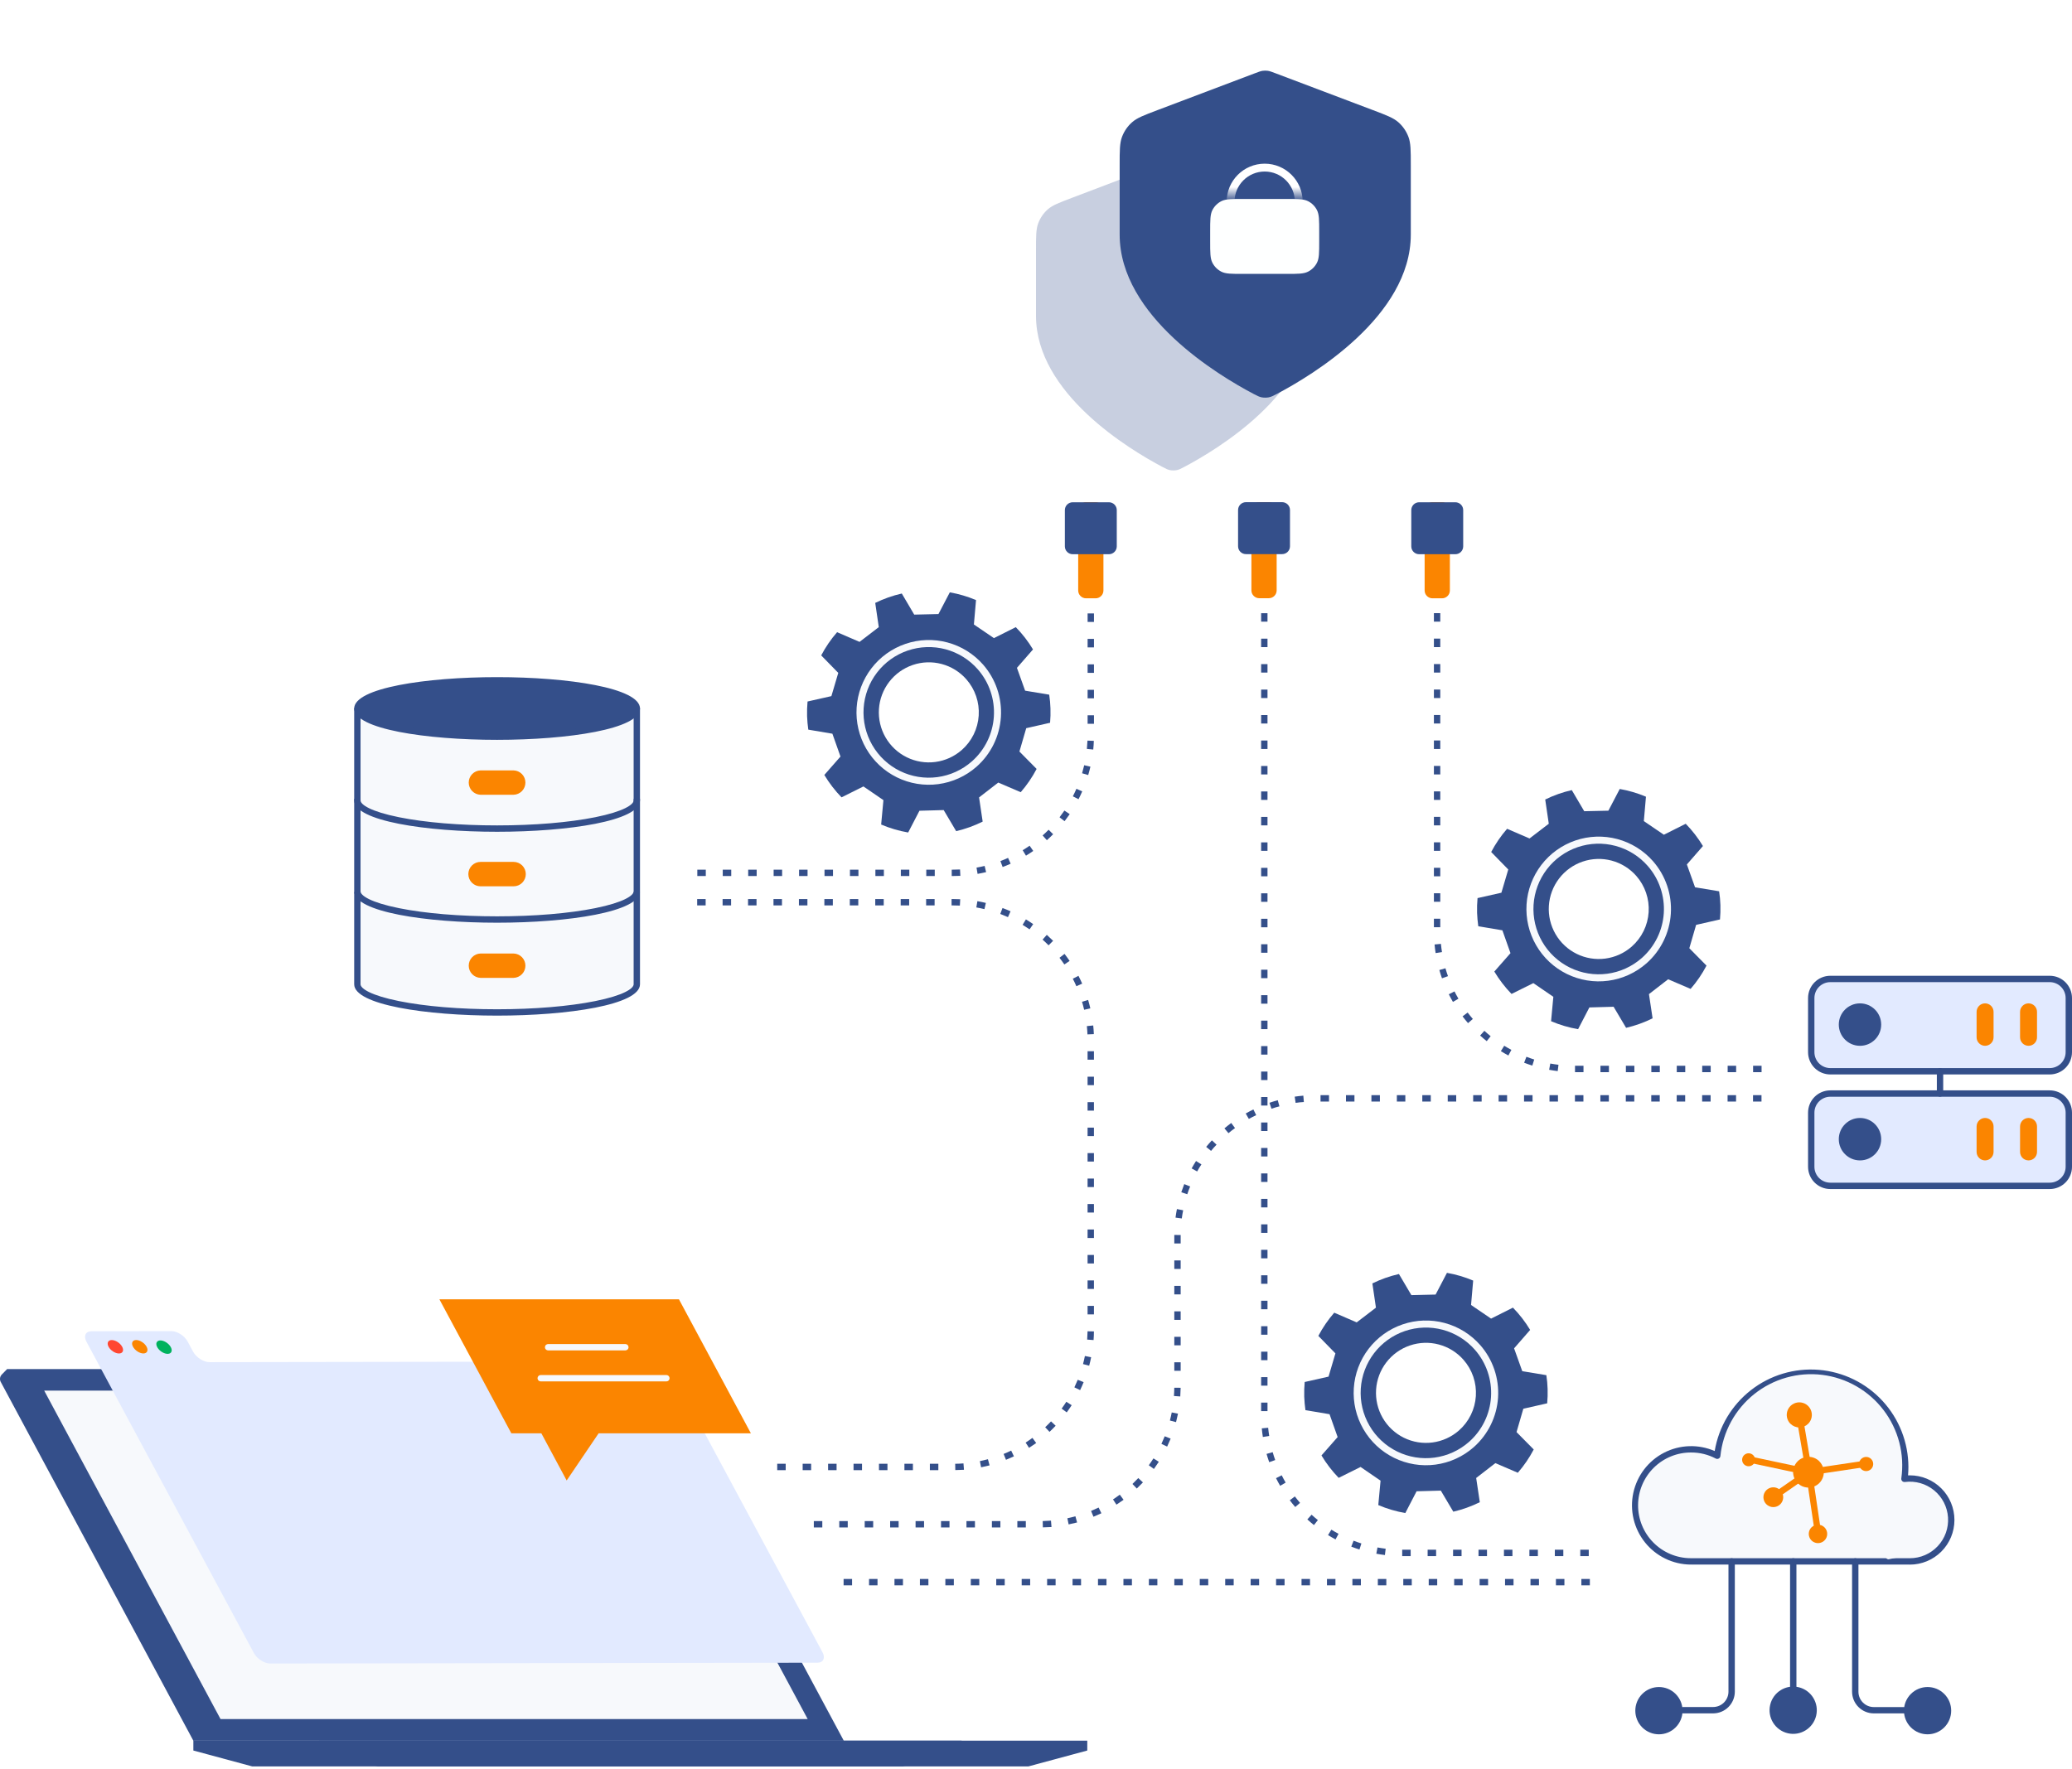 <svg width="528" height="451" viewBox="0 0 528 451" fill="none" xmlns="http://www.w3.org/2000/svg">
    <g filter="url(#filter0_f_965_10828)">
        <path
            d="M334 80.508C334 100.286 310.112 114.617 301.806 119.003C300.908 119.477 300.459 119.715 299.836 119.837C299.35 119.933 298.65 119.933 298.164 119.837C297.541 119.715 297.092 119.477 296.194 119.003C287.887 114.617 264 100.286 264 80.508V63.739C264 60.195 264 58.422 264.572 56.899C265.077 55.553 265.899 54.352 266.965 53.4C268.172 52.323 269.809 51.7 273.084 50.456L296.542 41.542C297.452 41.196 297.906 41.023 298.374 40.955C298.789 40.894 299.211 40.894 299.626 40.955C300.094 41.023 300.548 41.196 301.458 41.542L324.916 50.456C328.191 51.7 329.828 52.323 331.035 53.4C332.101 54.352 332.922 55.553 333.428 56.899C334 58.422 334 60.195 334 63.739V80.508Z"
            fill="#476097" fill-opacity="0.3" />
    </g>
    <path
        d="M359.508 59.784C359.508 80.653 334.191 95.775 325.387 100.403C324.435 100.904 323.959 101.154 323.299 101.284C322.784 101.385 322.042 101.385 321.528 101.284C320.867 101.154 320.391 100.904 319.439 100.403C310.635 95.775 285.318 80.653 285.318 59.784V42.09C285.318 38.35 285.318 36.48 285.925 34.872C286.46 33.452 287.331 32.185 288.461 31.18C289.74 30.043 291.475 29.387 294.946 28.073L319.808 18.667C320.772 18.303 321.254 18.12 321.75 18.048C322.19 17.984 322.637 17.984 323.076 18.048C323.572 18.12 324.054 18.303 325.018 18.667L349.88 28.073C353.351 29.387 355.087 30.043 356.366 31.18C357.496 32.185 358.366 33.452 358.902 34.872C359.508 36.48 359.508 38.35 359.508 42.09V59.784Z"
        fill="#344F8A" />
    <path
        d="M313.591 51.406C313.591 46.61 317.479 42.723 322.275 42.723C327.07 42.723 330.958 46.61 330.958 51.406"
        stroke="url(#paint0_linear_965_10828)" stroke-width="2" />
    <path
        d="M313.591 50.761C314.41 50.711 315.419 50.711 316.717 50.711H327.832C329.13 50.711 330.139 50.711 330.958 50.761M313.591 50.761C312.57 50.824 311.845 50.964 311.226 51.279C310.246 51.779 309.449 52.576 308.949 53.556C308.381 54.671 308.381 56.129 308.381 59.047V61.479C308.381 64.397 308.381 65.855 308.949 66.97C309.449 67.95 310.246 68.747 311.226 69.247C312.341 69.815 313.799 69.815 316.717 69.815H327.832C330.75 69.815 332.209 69.815 333.323 69.247C334.304 68.747 335.1 67.95 335.6 66.97C336.168 65.855 336.168 64.397 336.168 61.479V59.047C336.168 56.129 336.168 54.671 335.6 53.556C335.1 52.576 334.304 51.779 333.323 51.279C332.704 50.964 331.98 50.824 330.958 50.761"
        fill="#FEFFFF" />
    <mask id="path-5-inside-1_965_10828" fill="white">
        <path d="M321.927 58.526V62V58.526Z" />
    </mask>
    <path d="M321.927 58.526V62V58.526Z" fill="#344F8A" />
    <path d="M320.927 58.526V62H322.927V58.526H320.927Z" fill="#344F8A"
        mask="url(#path-5-inside-1_965_10828)" />
    <path
        d="M279.185 128.024H276.751C275.646 128.024 274.751 128.919 274.751 130.024V150.507C274.751 151.611 275.646 152.507 276.751 152.507H279.185C280.29 152.507 281.185 151.611 281.185 150.507V130.024C281.185 128.919 280.29 128.024 279.185 128.024Z"
        fill="#FB8500" />
    <path
        d="M282.583 128.024H273.355C272.251 128.024 271.355 128.919 271.355 130.024V139.269C271.355 140.373 272.251 141.269 273.355 141.269H282.583C283.688 141.269 284.583 140.373 284.583 139.269V130.024C284.583 128.919 283.688 128.024 282.583 128.024Z"
        fill="#344F8A" />
    <path
        d="M323.326 128H320.891C319.787 128 318.891 128.895 318.891 130V150.483C318.891 151.587 319.787 152.483 320.891 152.483H323.326C324.43 152.483 325.326 151.587 325.326 150.483V130C325.326 128.895 324.43 128 323.326 128Z"
        fill="#FB8500" />
    <path
        d="M326.721 128H317.493C316.389 128 315.493 128.895 315.493 130V139.245C315.493 140.349 316.389 141.245 317.493 141.245H326.721C327.826 141.245 328.721 140.349 328.721 139.245V130C328.721 128.895 327.826 128 326.721 128Z"
        fill="#344F8A" />
    <path
        d="M367.466 128.024H365.032C363.927 128.024 363.032 128.919 363.032 130.024V150.507C363.032 151.611 363.927 152.507 365.032 152.507H367.466C368.571 152.507 369.466 151.611 369.466 150.507V130.024C369.466 128.919 368.571 128.024 367.466 128.024Z"
        fill="#FB8500" />
    <path
        d="M370.861 128.024H361.634C360.529 128.024 359.634 128.919 359.634 130.024V139.269C359.634 140.373 360.529 141.269 361.634 141.269H370.861C371.966 141.269 372.861 140.373 372.861 139.269V130.024C372.861 128.919 371.966 128.024 370.861 128.024Z"
        fill="#344F8A" />
    <path
        d="M486.677 376.848C486.219 376.849 485.762 376.879 485.307 376.938C485.758 373.771 485.573 370.546 484.764 367.451C483.955 364.356 482.539 361.454 480.597 358.914C478.655 356.373 476.227 354.246 473.454 352.657C470.682 351.067 467.621 350.046 464.45 349.654C461.279 349.263 458.062 349.508 454.987 350.375C451.912 351.243 449.041 352.715 446.54 354.707C444.04 356.698 441.961 359.169 440.426 361.974C438.89 364.779 437.928 367.863 437.596 371.044C435.687 370.042 433.576 369.487 431.422 369.419C429.268 369.351 427.127 369.773 425.159 370.652C423.191 371.532 421.448 372.847 420.06 374.498C418.672 376.149 417.676 378.093 417.146 380.185C416.617 382.276 416.567 384.461 417.002 386.575C417.436 388.688 418.343 390.676 419.655 392.388C420.966 394.1 422.648 395.493 424.574 396.461C426.5 397.429 428.621 397.947 430.775 397.977H486.69C489.489 397.977 492.174 396.864 494.153 394.882C496.132 392.901 497.244 390.213 497.244 387.41C497.244 384.608 496.132 381.92 494.153 379.938C492.174 377.956 489.489 376.843 486.69 376.843L486.677 376.848Z"
        fill="#F7F9FC" />
    <path
        d="M486.677 398.808H431.402C431.148 398.808 430.937 398.808 430.765 398.791V398.805C428.533 398.778 426.335 398.255 424.329 397.274C422.323 396.292 420.561 394.878 419.168 393.131C417.775 391.385 416.786 389.35 416.274 387.175C415.762 385 415.738 382.738 416.206 380.552C416.673 378.367 417.619 376.312 418.975 374.537C420.332 372.762 422.065 371.311 424.05 370.289C426.035 369.266 428.222 368.698 430.453 368.625C432.683 368.551 434.903 368.975 436.95 369.865C437.978 363.711 441.277 358.169 446.194 354.336C451.11 350.502 457.285 348.659 463.496 349.169C469.706 349.68 475.498 352.508 479.724 357.093C483.95 361.678 486.301 367.685 486.312 373.925C486.312 374.617 486.283 375.334 486.218 376.059H486.677C489.691 376.059 492.581 377.257 494.712 379.391C496.844 381.525 498.041 384.419 498.041 387.437C498.041 390.455 496.844 393.349 494.712 395.483C492.581 397.617 489.691 398.816 486.677 398.816V398.808ZM430.789 397.185C431.459 397.185 486.123 397.185 486.677 397.185C488.011 397.186 489.33 396.913 490.554 396.382C491.778 395.852 492.88 395.076 493.792 394.102C494.705 393.128 495.407 391.976 495.857 390.719C496.307 389.462 496.494 388.126 496.407 386.793C496.32 385.461 495.961 384.16 495.352 382.973C494.743 381.785 493.896 380.735 492.866 379.888C491.835 379.04 490.641 378.414 489.359 378.048C488.076 377.681 486.732 377.582 485.41 377.757C485.287 377.772 485.163 377.759 485.046 377.719C484.929 377.679 484.823 377.614 484.735 377.527C484.647 377.44 484.58 377.333 484.54 377.216C484.5 377.099 484.487 376.974 484.502 376.851C484.943 373.788 484.769 370.668 483.991 367.674C483.212 364.679 481.845 361.87 479.968 359.412C478.092 356.953 475.745 354.894 473.063 353.355C470.382 351.816 467.422 350.828 464.354 350.449C461.287 350.07 458.176 350.307 455.201 351.148C452.227 351.988 449.45 353.414 447.033 355.342C444.616 357.271 442.608 359.662 441.125 362.378C439.643 365.093 438.717 368.077 438.401 371.155C438.385 371.285 438.338 371.41 438.264 371.518C438.189 371.627 438.09 371.715 437.974 371.776C437.858 371.838 437.728 371.87 437.597 371.87C437.466 371.87 437.337 371.838 437.221 371.777C435.295 370.759 433.15 370.23 430.973 370.235C427.404 370.211 423.972 371.606 421.431 374.115C418.891 376.624 417.449 380.041 417.425 383.614C417.4 387.187 418.794 390.624 421.3 393.168C423.805 395.712 427.218 397.155 430.786 397.179L430.789 397.185Z"
        fill="#344F8A" />
    <path
        d="M462.807 437.314C463.57 434.075 461.567 430.83 458.332 430.065C455.097 429.301 451.856 431.307 451.092 434.546C450.329 437.785 452.332 441.03 455.567 441.795C458.802 442.559 462.043 440.553 462.807 437.314Z"
        fill="#344F8A" />
    <path
        d="M426.995 440.305C429.345 437.952 429.345 434.136 426.995 431.783C424.645 429.43 420.834 429.43 418.484 431.783C416.134 434.136 416.134 437.952 418.484 440.305C420.834 442.658 424.645 442.658 426.995 440.305Z"
        fill="#344F8A" />
    <path
        d="M495.452 440.304C497.803 437.951 497.802 434.136 495.452 431.782C493.102 429.429 489.291 429.429 486.941 431.782C484.591 434.136 484.591 437.951 486.941 440.304C489.291 442.658 493.102 442.658 495.452 440.304Z"
        fill="#344F8A" />
    <path
        d="M456.966 430.723C456.751 430.723 456.545 430.637 456.393 430.485C456.241 430.333 456.156 430.127 456.156 429.911V397.996C456.156 397.781 456.241 397.575 456.393 397.423C456.545 397.27 456.751 397.185 456.966 397.185C457.181 397.185 457.387 397.27 457.539 397.423C457.691 397.575 457.777 397.781 457.777 397.996V429.911C457.777 430.127 457.691 430.333 457.539 430.485C457.387 430.637 457.181 430.723 456.966 430.723Z"
        fill="#344F8A" />
    <path
        d="M485.175 436.735H477.487C476.021 436.733 474.616 436.149 473.579 435.11C472.542 434.072 471.959 432.664 471.958 431.196V397.996C471.958 397.781 472.043 397.575 472.195 397.423C472.347 397.27 472.553 397.185 472.768 397.185C472.983 397.185 473.189 397.27 473.341 397.423C473.493 397.575 473.579 397.781 473.579 397.996V431.21C473.579 432.248 473.991 433.243 474.724 433.977C475.457 434.711 476.451 435.124 477.487 435.126H485.175C485.39 435.126 485.596 435.211 485.748 435.364C485.9 435.516 485.985 435.722 485.985 435.937C485.985 436.153 485.9 436.359 485.748 436.511C485.596 436.663 485.39 436.749 485.175 436.749V436.735Z"
        fill="#344F8A" />
    <path
        d="M436.548 436.735H428.86C428.645 436.735 428.439 436.65 428.287 436.498C428.135 436.345 428.05 436.139 428.05 435.924C428.05 435.709 428.135 435.502 428.287 435.35C428.439 435.198 428.645 435.112 428.86 435.112H436.548C437.585 435.111 438.579 434.698 439.312 433.964C440.045 433.23 440.458 432.234 440.459 431.196V397.996C440.459 397.781 440.545 397.575 440.697 397.423C440.849 397.27 441.055 397.185 441.27 397.185C441.484 397.185 441.691 397.27 441.843 397.423C441.995 397.575 442.08 397.781 442.08 397.996V431.21C442.074 432.676 441.489 434.08 440.452 435.115C439.416 436.151 438.012 436.733 436.548 436.735Z"
        fill="#344F8A" />
    <path
        d="M461.002 376.061C460.808 376.064 460.62 375.997 460.472 375.873C460.323 375.749 460.224 375.576 460.192 375.385L457.706 360.78C457.689 360.675 457.692 360.567 457.716 360.463C457.739 360.359 457.783 360.261 457.845 360.174C457.907 360.087 457.985 360.013 458.075 359.957C458.165 359.9 458.266 359.862 458.371 359.844C458.476 359.826 458.583 359.83 458.687 359.853C458.791 359.877 458.889 359.921 458.976 359.983C459.063 360.045 459.136 360.123 459.193 360.213C459.25 360.304 459.288 360.404 459.306 360.509L461.656 374.344L475.472 372.283C475.685 372.251 475.902 372.306 476.074 372.434C476.247 372.562 476.362 372.754 476.393 372.967C476.425 373.18 476.371 373.397 476.242 373.57C476.114 373.743 475.923 373.858 475.71 373.889L461.11 376.067L461.002 376.061Z"
        fill="#FB8500" />
    <path
        d="M463.33 391.776C463.135 391.778 462.945 391.709 462.796 391.581C462.647 391.454 462.549 391.277 462.52 391.083L460.381 376.667L452.277 382.298C452.1 382.421 451.882 382.469 451.671 382.431C451.459 382.393 451.271 382.272 451.148 382.095C451.025 381.919 450.977 381.7 451.015 381.488C451.053 381.276 451.174 381.088 451.351 380.965L460.516 374.59C460.629 374.511 460.76 374.463 460.896 374.448C461.033 374.434 461.171 374.455 461.298 374.51C461.424 374.564 461.535 374.649 461.619 374.758C461.703 374.866 461.759 374.995 461.78 375.131L464.108 390.84C464.139 391.052 464.085 391.268 463.958 391.44C463.83 391.613 463.639 391.727 463.428 391.759C463.396 391.767 463.363 391.773 463.33 391.776Z"
        fill="#FB8500" />
    <path
        d="M461.002 376.061C460.946 376.061 460.89 376.056 460.834 376.045L445.456 372.778C445.352 372.756 445.254 372.713 445.166 372.653C445.078 372.592 445.003 372.515 444.945 372.426C444.887 372.336 444.848 372.236 444.828 372.132C444.809 372.027 444.81 371.919 444.832 371.815C444.855 371.711 444.897 371.612 444.957 371.524C445.018 371.436 445.095 371.361 445.184 371.303C445.273 371.245 445.373 371.205 445.478 371.186C445.583 371.167 445.69 371.168 445.794 371.19L461.169 374.458C461.364 374.5 461.536 374.613 461.653 374.775C461.769 374.937 461.822 375.136 461.801 375.334C461.781 375.533 461.688 375.717 461.54 375.851C461.393 375.985 461.201 376.06 461.002 376.061Z"
        fill="#FB8500" />
    <path
        d="M444.425 373.262C444.194 373.03 444.036 372.736 443.973 372.414C443.909 372.093 443.942 371.761 444.067 371.458C444.192 371.156 444.404 370.898 444.676 370.716C444.948 370.534 445.267 370.437 445.594 370.437C445.921 370.437 446.241 370.534 446.512 370.716C446.784 370.898 446.996 371.156 447.121 371.458C447.246 371.761 447.279 372.093 447.216 372.414C447.152 372.736 446.995 373.03 446.764 373.262C446.453 373.572 446.033 373.746 445.594 373.746C445.156 373.746 444.735 373.572 444.425 373.262ZM464.929 389.322C465.258 389.651 465.482 390.07 465.573 390.526C465.664 390.982 465.617 391.454 465.44 391.884C465.262 392.314 464.961 392.681 464.575 392.94C464.189 393.198 463.735 393.336 463.271 393.336C462.806 393.336 462.352 393.198 461.966 392.94C461.58 392.681 461.279 392.314 461.102 391.884C460.924 391.454 460.878 390.982 460.969 390.526C461.06 390.07 461.284 389.651 461.612 389.322C461.83 389.104 462.089 388.931 462.373 388.813C462.658 388.695 462.963 388.634 463.271 388.634C463.579 388.634 463.884 388.695 464.169 388.813C464.453 388.931 464.712 389.104 464.929 389.322ZM476.815 371.893C477.067 372.146 477.239 372.467 477.308 372.817C477.378 373.167 477.342 373.53 477.206 373.86C477.069 374.189 476.839 374.471 476.542 374.669C476.246 374.868 475.898 374.973 475.541 374.973C475.185 374.973 474.836 374.868 474.54 374.669C474.244 374.471 474.013 374.189 473.876 373.86C473.74 373.53 473.705 373.167 473.774 372.817C473.844 372.467 474.015 372.146 474.267 371.893C474.435 371.725 474.634 371.592 474.853 371.5C475.073 371.409 475.308 371.362 475.545 371.362C475.783 371.362 476.018 371.409 476.237 371.5C476.456 371.592 476.655 371.725 476.823 371.893H476.815ZM450.105 383.418C449.753 383.065 449.513 382.615 449.416 382.126C449.319 381.636 449.369 381.129 449.56 380.668C449.751 380.207 450.074 379.813 450.488 379.536C450.902 379.259 451.39 379.111 451.888 379.111C452.386 379.111 452.874 379.259 453.288 379.536C453.702 379.813 454.025 380.207 454.216 380.668C454.407 381.129 454.457 381.636 454.36 382.126C454.263 382.615 454.023 383.065 453.671 383.418C453.437 383.653 453.159 383.839 452.853 383.966C452.547 384.093 452.219 384.158 451.888 384.158C451.557 384.158 451.229 384.093 450.923 383.966C450.617 383.839 450.339 383.653 450.105 383.418ZM463.611 372.488C464.159 373.036 464.532 373.735 464.683 374.495C464.834 375.255 464.756 376.043 464.46 376.76C464.164 377.476 463.662 378.088 463.018 378.518C462.375 378.949 461.618 379.179 460.844 379.179C460.07 379.179 459.313 378.949 458.669 378.518C458.026 378.088 457.524 377.476 457.228 376.76C456.931 376.043 456.854 375.255 457.005 374.495C457.156 373.735 457.529 373.036 458.076 372.488C458.44 372.123 458.873 371.833 459.349 371.635C459.825 371.437 460.335 371.335 460.851 371.335C461.366 371.335 461.876 371.437 462.352 371.635C462.828 371.833 463.261 372.123 463.625 372.488H463.611ZM456.245 362.917C455.798 362.469 455.494 361.898 455.37 361.277C455.247 360.656 455.311 360.012 455.553 359.427C455.795 358.842 456.205 358.342 456.731 357.99C457.257 357.638 457.875 357.451 458.507 357.451C459.14 357.451 459.758 357.638 460.284 357.99C460.81 358.342 461.22 358.842 461.462 359.427C461.704 360.012 461.767 360.656 461.644 361.277C461.521 361.898 461.217 362.469 460.77 362.917C460.17 363.513 459.359 363.849 458.514 363.849C457.669 363.849 456.858 363.513 456.259 362.917H456.245Z"
        fill="#FB8500" />
    <path
        d="M481.277 397.455C481.149 397.455 481.022 397.424 480.908 397.366C480.794 397.307 480.696 397.222 480.621 397.118C480.546 397.013 480.497 396.893 480.477 396.766C480.458 396.639 480.469 396.509 480.51 396.387L481.688 392.871C481.732 392.733 481.813 392.61 481.922 392.514C482.03 392.418 482.162 392.353 482.304 392.326C482.446 392.298 482.592 392.309 482.729 392.357C482.865 392.406 482.986 392.489 483.079 392.6L485.402 395.392C485.492 395.5 485.552 395.629 485.577 395.767C485.602 395.905 485.59 396.048 485.544 396.18C485.497 396.313 485.417 396.431 485.311 396.523C485.205 396.615 485.077 396.678 484.94 396.706L481.428 397.42C481.379 397.437 481.329 397.448 481.277 397.455ZM482.76 394.772L482.49 395.567L483.281 395.405L482.76 394.772Z"
        fill="#F7F9FC" />
    <path
        d="M162.278 181.579H91.066V250.886C98.262 258.067 113.756 258.067 126.674 258.067C139.591 258.067 152.8 256.826 162.278 250.886V181.579Z"
        fill="#F7F9FC" />
    <path
        d="M126.671 187.773C146.335 187.773 162.275 184.558 162.275 180.592C162.275 176.626 146.335 173.411 126.671 173.411C107.007 173.411 91.066 176.626 91.066 180.592C91.066 184.558 107.007 187.773 126.671 187.773Z"
        fill="#344F8A" />
    <path
        d="M126.673 188.582C108.575 188.582 90.256 185.836 90.256 180.589C90.256 175.342 108.575 172.6 126.673 172.6C144.772 172.6 163.088 175.345 163.088 180.589C163.088 185.834 144.769 188.582 126.673 188.582ZM126.673 174.222C117.219 174.222 108.33 174.964 101.655 176.308C94.437 177.763 91.876 179.524 91.876 180.589C91.876 181.655 94.437 183.418 101.655 184.873C108.33 186.226 117.214 186.959 126.673 186.959C136.133 186.959 145.015 186.218 151.689 184.873C158.907 183.418 161.468 181.655 161.468 180.589C161.468 179.524 158.907 177.763 151.689 176.308C145.015 174.964 136.13 174.222 126.673 174.222Z"
        fill="#344F8A" />
    <path
        d="M126.673 212.015C108.575 212.015 90.256 209.27 90.256 204.022V180.465H91.876V204.022C91.876 205.088 94.437 206.849 101.655 208.304C108.33 209.656 117.214 210.392 126.673 210.392C136.133 210.392 145.015 209.651 151.689 208.304C158.907 206.849 161.468 205.088 161.468 204.022V180.465H163.088V204.022C163.088 209.27 144.769 212.015 126.673 212.015Z"
        fill="#344F8A" />
    <path
        d="M126.673 235.194C108.575 235.194 90.256 232.449 90.256 227.202V203.644H91.876V227.202C91.876 228.267 94.437 230.028 101.655 231.483C108.33 232.835 117.214 233.571 126.673 233.571C136.133 233.571 145.015 232.83 151.689 231.483C158.907 230.028 161.468 228.267 161.468 227.202V203.644H163.088V227.202C163.088 232.449 144.769 235.194 126.673 235.194Z"
        fill="#344F8A" />
    <path
        d="M126.673 258.879C108.575 258.879 90.256 256.133 90.256 250.886V227.331H91.876V250.889C91.876 251.955 94.437 253.716 101.655 255.171C108.33 256.523 117.214 257.259 126.673 257.259C136.133 257.259 145.015 256.515 151.689 255.171C158.907 253.716 161.468 251.955 161.468 250.889V227.331H163.088V250.889C163.088 256.134 144.769 258.879 126.673 258.879Z"
        fill="#344F8A" />
    <path
        d="M130.882 202.581H122.451C121.645 202.557 120.88 202.22 120.318 201.64C119.756 201.061 119.442 200.285 119.442 199.477C119.442 198.67 119.756 197.894 120.318 197.314C120.88 196.735 121.645 196.398 122.451 196.374H130.882C131.688 196.398 132.453 196.735 133.015 197.314C133.577 197.894 133.891 198.67 133.891 199.477C133.891 200.285 133.577 201.061 133.015 201.64C132.453 202.22 131.688 202.557 130.882 202.581Z"
        fill="#FB8500" />
    <path
        d="M130.882 225.917H122.451C121.628 225.917 120.837 225.589 120.255 225.006C119.672 224.423 119.345 223.631 119.345 222.807C119.345 221.982 119.672 221.19 120.255 220.607C120.837 220.024 121.628 219.696 122.451 219.696H130.882C131.706 219.696 132.496 220.024 133.078 220.607C133.661 221.19 133.988 221.982 133.988 222.807C133.988 223.631 133.661 224.423 133.078 225.006C132.496 225.589 131.706 225.917 130.882 225.917Z"
        fill="#FB8500" />
    <path
        d="M130.882 249.253H122.451C121.645 249.229 120.88 248.891 120.318 248.312C119.756 247.733 119.442 246.957 119.442 246.149C119.442 245.342 119.756 244.566 120.318 243.986C120.88 243.407 121.645 243.069 122.451 243.046H130.882C131.688 243.069 132.453 243.407 133.015 243.986C133.577 244.566 133.891 245.342 133.891 246.149C133.891 246.957 133.577 247.733 133.015 248.312C132.453 248.891 131.688 249.229 130.882 249.253Z"
        fill="#FB8500" />
    <path
        d="M522.327 249.534H466.412C463.727 249.534 461.55 251.714 461.55 254.403V268.197C461.55 270.885 463.727 273.065 466.412 273.065H522.327C525.013 273.065 527.19 270.885 527.19 268.197V254.403C527.19 251.714 525.013 249.534 522.327 249.534Z"
        fill="#E2EAFF" />
    <path
        d="M522.327 273.874H466.412C464.908 273.874 463.465 273.275 462.401 272.21C461.338 271.145 460.74 269.7 460.74 268.194V254.4C460.74 252.894 461.338 251.449 462.401 250.384C463.465 249.319 464.908 248.72 466.412 248.72H522.327C523.832 248.72 525.275 249.319 526.339 250.384C527.402 251.449 528 252.894 528 254.4V268.194C528 269.7 527.402 271.145 526.339 272.21C525.275 273.275 523.832 273.874 522.327 273.874ZM466.412 250.343C465.338 250.343 464.307 250.771 463.547 251.531C462.788 252.292 462.361 253.324 462.361 254.4V268.194C462.361 269.27 462.788 270.302 463.547 271.063C464.307 271.824 465.338 272.251 466.412 272.251H522.327C523.402 272.251 524.433 271.824 525.192 271.063C525.952 270.302 526.379 269.27 526.379 268.194V254.4C526.379 253.324 525.952 252.292 525.192 251.531C524.433 250.771 523.402 250.343 522.327 250.343H466.412Z"
        fill="#344F8A" />
    <path
        d="M473.976 266.574C476.959 266.574 479.378 264.152 479.378 261.165C479.378 258.177 476.959 255.755 473.976 255.755C470.992 255.755 468.573 258.177 468.573 261.165C468.573 264.152 470.992 266.574 473.976 266.574Z"
        fill="#344F8A" />
    <path
        d="M505.85 266.571C505.277 266.571 504.727 266.343 504.322 265.937C503.917 265.532 503.689 264.981 503.689 264.407V257.916C503.689 257.342 503.917 256.792 504.322 256.386C504.727 255.98 505.277 255.753 505.85 255.753C506.423 255.753 506.973 255.98 507.378 256.386C507.783 256.792 508.011 257.342 508.011 257.916V264.407C508.011 264.981 507.783 265.532 507.378 265.937C506.973 266.343 506.423 266.571 505.85 266.571Z"
        fill="#FB8500" />
    <path
        d="M516.925 266.571C516.352 266.571 515.802 266.343 515.397 265.937C514.992 265.532 514.764 264.981 514.764 264.407V257.916C514.764 257.342 514.992 256.792 515.397 256.386C515.802 255.98 516.352 255.753 516.925 255.753C517.498 255.753 518.048 255.98 518.453 256.386C518.858 256.792 519.086 257.342 519.086 257.916V264.407C519.086 264.981 518.858 265.532 518.453 265.937C518.048 266.343 517.498 266.571 516.925 266.571Z"
        fill="#FB8500" />
    <path
        d="M522.327 278.745H466.412C463.727 278.745 461.55 280.925 461.55 283.613V297.407C461.55 300.096 463.727 302.276 466.412 302.276H522.327C525.013 302.276 527.19 300.096 527.19 297.407V283.613C527.19 280.925 525.013 278.745 522.327 278.745Z"
        fill="#E2EAFF" />
    <path
        d="M522.327 303.084H466.412C464.908 303.084 463.465 302.486 462.401 301.421C461.338 300.355 460.74 298.911 460.74 297.404V283.611C460.74 282.104 461.338 280.66 462.401 279.594C463.465 278.529 464.908 277.931 466.412 277.931H522.327C523.832 277.931 525.275 278.529 526.339 279.594C527.402 280.66 528 282.104 528 283.611V297.404C528 298.911 527.402 300.355 526.339 301.421C525.275 302.486 523.832 303.084 522.327 303.084ZM466.412 279.554C465.338 279.554 464.307 279.981 463.547 280.742C462.788 281.503 462.361 282.535 462.361 283.611V297.404C462.361 298.48 462.788 299.512 463.547 300.273C464.307 301.034 465.338 301.461 466.412 301.461H522.327C523.402 301.461 524.433 301.034 525.192 300.273C525.952 299.512 526.379 298.48 526.379 297.404V283.611C526.379 282.535 525.952 281.503 525.192 280.742C524.433 279.981 523.402 279.554 522.327 279.554H466.412Z"
        fill="#344F8A" />
    <path
        d="M473.976 295.784C476.959 295.784 479.378 293.363 479.378 290.375C479.378 287.388 476.959 284.966 473.976 284.966C470.992 284.966 468.573 287.388 468.573 290.375C468.573 293.363 470.992 295.784 473.976 295.784Z"
        fill="#344F8A" />
    <path
        d="M505.85 295.782C505.277 295.782 504.727 295.554 504.322 295.148C503.917 294.742 503.689 294.192 503.689 293.618V287.127C503.689 286.553 503.917 286.003 504.322 285.597C504.727 285.191 505.277 284.963 505.85 284.963C506.423 284.963 506.973 285.191 507.378 285.597C507.783 286.003 508.011 286.553 508.011 287.127V293.618C508.011 294.192 507.783 294.742 507.378 295.148C506.973 295.554 506.423 295.782 505.85 295.782Z"
        fill="#FB8500" />
    <path
        d="M516.925 295.782C516.352 295.782 515.802 295.554 515.397 295.148C514.992 294.742 514.764 294.192 514.764 293.618V287.127C514.764 286.553 514.992 286.003 515.397 285.597C515.802 285.191 516.352 284.963 516.925 284.963C517.498 284.963 518.048 285.191 518.453 285.597C518.858 286.003 519.086 286.553 519.086 287.127V293.618C519.086 294.192 518.858 294.742 518.453 295.148C518.048 295.554 517.498 295.782 516.925 295.782Z"
        fill="#FB8500" />
    <path
        d="M494.37 279.554C494.155 279.554 493.949 279.468 493.797 279.316C493.645 279.164 493.56 278.957 493.56 278.742V273.062C493.56 272.847 493.645 272.641 493.797 272.489C493.949 272.337 494.155 272.251 494.37 272.251C494.585 272.251 494.791 272.337 494.943 272.489C495.095 272.641 495.18 272.847 495.18 273.062V278.742C495.18 278.957 495.095 279.164 494.943 279.316C494.791 279.468 494.585 279.554 494.37 279.554Z"
        fill="#344F8A" />
    <path
        d="M267.687 180.6C267.652 179.418 267.544 178.239 267.366 177.07L261.226 176.051L259.143 170.233L263.236 165.538C261.999 163.48 260.527 161.574 258.849 159.858L253.282 162.655L248.176 159.179L248.717 152.958C246.572 152.05 244.331 151.388 242.037 150.987L239.144 156.52L232.971 156.664L229.8 151.284C227.458 151.818 225.187 152.622 223.031 153.68L223.938 159.855L219.033 163.615L213.315 161.143C211.739 162.951 210.379 164.937 209.263 167.06L213.614 171.515L211.861 177.438L205.784 178.81C205.671 180.057 205.633 181.309 205.667 182.561C205.711 183.707 205.813 184.85 205.973 185.985L212.115 187.021L214.179 192.844L210.06 197.531C211.298 199.596 212.769 201.512 214.444 203.241L220.024 200.46L225.119 203.949L224.541 210.17C226.75 211.11 229.061 211.792 231.426 212.201L234.3 206.657L240.475 206.484L243.657 211.858C245.994 211.309 248.26 210.492 250.41 209.424L249.492 203.26L254.381 199.473L260.105 201.929C261.68 200.116 263.04 198.125 264.157 195.998L259.778 191.562L261.51 185.612L267.59 184.23C267.693 183.023 267.726 181.811 267.687 180.6ZM245.089 191.167C243.196 192.83 240.853 193.893 238.356 194.223C235.859 194.553 233.321 194.135 231.062 193.021C228.802 191.907 226.924 190.148 225.662 187.965C224.401 185.782 223.815 183.275 223.977 180.758C224.138 178.242 225.041 175.83 226.572 173.827C228.102 171.825 230.19 170.321 232.574 169.506C234.957 168.692 237.528 168.603 239.962 169.251C242.396 169.898 244.583 171.254 246.248 173.146C247.355 174.405 248.203 175.87 248.744 177.457C249.285 179.045 249.508 180.723 249.401 182.397C249.293 184.071 248.857 185.707 248.117 187.212C247.377 188.717 246.348 190.061 245.089 191.167Z"
        fill="#344F8A" />
    <path
        d="M250.521 169.408C248.116 166.667 244.953 164.701 241.433 163.759C237.912 162.818 234.191 162.943 230.742 164.119C227.292 165.294 224.268 167.468 222.052 170.364C219.835 173.261 218.527 176.751 218.292 180.392C218.056 184.033 218.905 187.662 220.729 190.821C222.554 193.979 225.273 196.525 228.543 198.136C231.812 199.747 235.486 200.351 239.098 199.872C242.711 199.393 246.1 197.851 248.838 195.443C252.504 192.211 254.739 187.655 255.055 182.774C255.37 177.893 253.74 173.087 250.521 169.408ZM247.647 194.086C245.177 196.26 242.119 197.652 238.858 198.086C235.598 198.52 232.283 197.976 229.332 196.523C226.38 195.07 223.926 192.773 222.278 189.922C220.631 187.072 219.865 183.797 220.077 180.511C220.289 177.224 221.47 174.075 223.47 171.461C225.469 168.847 228.199 166.885 231.312 165.824C234.426 164.763 237.784 164.651 240.961 165.501C244.138 166.352 246.992 168.126 249.162 170.601C252.071 173.917 253.545 178.253 253.261 182.657C252.976 187.061 250.957 191.172 247.647 194.086Z"
        fill="#F7F9FC" />
    <path
        d="M438.404 230.715C438.368 229.533 438.261 228.354 438.082 227.185L431.942 226.166L429.86 220.348L433.952 215.653C432.715 213.595 431.243 211.689 429.565 209.973L423.998 212.772L418.893 209.297L419.433 203.076C417.288 202.168 415.047 201.508 412.753 201.107L409.86 206.641L403.704 206.776L400.533 201.396C398.191 201.928 395.919 202.733 393.763 203.793L394.671 209.967L389.766 213.724L384.047 211.255C382.471 213.062 381.111 215.049 379.995 217.173L384.347 221.627L382.594 227.551L376.516 228.922C376.404 230.169 376.365 231.421 376.4 232.673C376.444 233.819 376.546 234.962 376.705 236.097L382.848 237.133L384.912 242.956L380.792 247.644C382.031 249.708 383.502 251.624 385.176 253.353L390.738 250.592L395.833 254.081L395.255 260.301C397.464 261.243 399.774 261.926 402.14 262.335L405.014 256.791L411.189 256.618L414.371 261.989C416.707 261.445 418.973 260.632 421.124 259.568L420.198 253.396L425.087 249.61L430.811 252.066C432.386 250.252 433.746 248.262 434.862 246.134L430.484 241.696L432.215 235.746L438.296 234.364C438.403 233.151 438.439 231.932 438.404 230.715ZM415.805 241.282C413.912 242.945 411.569 244.008 409.072 244.338C406.576 244.668 404.037 244.25 401.778 243.136C399.519 242.022 397.64 240.263 396.379 238.08C395.118 235.897 394.531 233.389 394.693 230.873C394.855 228.357 395.758 225.945 397.288 223.942C398.818 221.94 400.907 220.436 403.29 219.621C405.673 218.807 408.244 218.718 410.678 219.365C413.112 220.013 415.299 221.369 416.964 223.261C418.071 224.52 418.92 225.985 419.461 227.572C420.002 229.16 420.225 230.838 420.117 232.512C420.009 234.186 419.573 235.822 418.833 237.327C418.093 238.832 417.065 240.176 415.805 241.282Z"
        fill="#344F8A" />
    <path
        d="M421.237 219.523C418.833 216.782 415.67 214.816 412.149 213.874C408.628 212.933 404.908 213.058 401.458 214.233C398.008 215.409 394.984 217.583 392.768 220.479C390.552 223.376 389.243 226.865 389.008 230.507C388.773 234.148 389.621 237.777 391.446 240.936C393.27 244.094 395.989 246.64 399.259 248.251C402.529 249.862 406.202 250.466 409.815 249.987C413.427 249.508 416.817 247.966 419.555 245.558C423.22 242.326 425.456 237.77 425.771 232.889C426.086 228.008 424.456 223.202 421.237 219.523ZM418.363 244.201C415.894 246.375 412.835 247.767 409.575 248.201C406.315 248.635 402.999 248.091 400.048 246.638C397.097 245.185 394.642 242.888 392.995 240.037C391.347 237.187 390.581 233.912 390.793 230.626C391.005 227.339 392.186 224.19 394.186 221.576C396.186 218.961 398.915 217 402.029 215.939C405.142 214.878 408.5 214.766 411.678 215.616C414.855 216.466 417.709 218.241 419.879 220.716C422.787 224.032 424.261 228.368 423.977 232.772C423.693 237.176 421.674 241.287 418.363 244.201Z"
        fill="#F7F9FC" />
    <path
        d="M394.374 354.056C394.338 352.874 394.231 351.695 394.052 350.527L387.913 349.507L385.83 343.689L389.922 338.991C388.685 336.934 387.213 335.028 385.536 333.311L379.968 336.111L374.863 332.635L375.403 326.414C373.258 325.507 371.017 324.846 368.723 324.445L365.83 329.979L359.658 330.122L356.487 324.743C354.144 325.274 351.873 326.078 349.718 327.139L350.625 333.314L345.72 337.071L340.001 334.599C338.425 336.407 337.065 338.393 335.949 340.517L340.301 344.971L338.548 350.897L332.47 352.266C332.358 353.513 332.319 354.765 332.354 356.017C332.398 357.163 332.5 358.306 332.659 359.441L338.802 360.477L340.866 366.303L336.746 370.987C337.985 373.053 339.456 374.97 341.13 376.7L346.708 373.925L351.803 377.416L351.225 383.637C353.434 384.578 355.745 385.26 358.11 385.671L360.984 380.124L367.159 379.953L370.341 385.325C372.678 384.78 374.944 383.968 377.094 382.904L376.168 376.732L381.057 372.946L386.781 375.401C388.357 373.588 389.717 371.596 390.833 369.467L386.454 365.032L388.185 359.081L394.266 357.702C394.373 356.49 394.41 355.272 394.374 354.056ZM371.776 364.623C369.882 366.286 367.539 367.349 365.043 367.679C362.546 368.009 360.008 367.591 357.748 366.477C355.489 365.363 353.61 363.604 352.349 361.421C351.088 359.238 350.501 356.731 350.663 354.214C350.825 351.698 351.728 349.286 353.258 347.283C354.788 345.281 356.877 343.777 359.26 342.962C361.644 342.148 364.215 342.059 366.648 342.707C369.082 343.354 371.27 344.71 372.934 346.602C374.042 347.861 374.89 349.326 375.431 350.913C375.972 352.501 376.195 354.179 376.087 355.853C375.98 357.527 375.543 359.163 374.804 360.668C374.064 362.173 373.035 363.517 371.776 364.623Z"
        fill="#344F8A" />
    <path
        d="M377.208 342.864C374.803 340.124 371.641 338.159 368.12 337.218C364.6 336.277 360.881 336.402 357.432 337.578C353.983 338.753 350.959 340.927 348.744 343.823C346.528 346.719 345.22 350.208 344.985 353.848C344.75 357.489 345.598 361.117 347.422 364.275C349.246 367.433 351.964 369.978 355.233 371.589C358.502 373.2 362.175 373.804 365.786 373.326C369.398 372.847 372.787 371.307 375.525 368.899C379.191 365.667 381.427 361.111 381.742 356.23C382.058 351.349 380.427 346.543 377.208 342.864ZM374.334 367.539C371.864 369.714 368.806 371.106 365.545 371.54C362.285 371.975 358.969 371.431 356.018 369.978C353.066 368.525 350.611 366.227 348.964 363.377C347.316 360.527 346.55 357.251 346.762 353.965C346.974 350.679 348.155 347.529 350.155 344.915C352.155 342.3 354.885 340.339 357.999 339.278C361.113 338.218 364.471 338.106 367.648 338.956C370.825 339.807 373.679 341.582 375.849 344.057C378.757 347.372 380.231 351.709 379.947 356.112C379.663 360.516 377.644 364.626 374.334 367.539Z"
        fill="#F7F9FC" />
    <path
        d="M242.852 223.293H242.523V221.67H242.852C243.449 221.67 244.052 221.654 244.641 221.625L244.724 223.247C244.106 223.274 243.476 223.293 242.852 223.293ZM238.201 223.293H236.04V221.67H238.201V223.293ZM231.718 223.293H229.557V221.67H231.718V223.293ZM225.235 223.293H223.074V221.67H225.235V223.293ZM218.752 223.293H216.591V221.67H218.752V223.293ZM212.269 223.293H210.108V221.67H212.269V223.293ZM205.786 223.293H203.625V221.67H205.786V223.293ZM199.304 223.293H197.143V221.67H199.304V223.293ZM192.821 223.293H190.66V221.67H192.821V223.293ZM186.338 223.293H184.177V221.67H186.338V223.293ZM179.855 223.293H177.694V221.67H179.855V223.293ZM249.114 222.752L248.844 221.154C249.535 221.032 250.229 220.883 250.91 220.724L251.288 222.301C250.567 222.463 249.838 222.623 249.114 222.75V222.752ZM255.502 221.002L254.932 219.485C255.586 219.239 256.24 218.969 256.877 218.674L257.542 220.153C256.872 220.459 256.186 220.743 255.502 221V221.002ZM261.445 218.106L260.605 216.718C261.204 216.356 261.799 215.969 262.374 215.569L263.298 216.902C262.701 217.324 262.077 217.724 261.45 218.103L261.445 218.106ZM266.766 214.165L265.686 212.953C266.207 212.485 266.723 211.999 267.215 211.501L268.365 212.642C267.86 213.159 267.32 213.673 266.772 214.162L266.766 214.165ZM271.28 209.316L270 208.323C270.426 207.769 270.845 207.192 271.239 206.611L272.59 207.522C272.171 208.128 271.734 208.731 271.285 209.313L271.28 209.316ZM274.835 203.717L273.392 202.979C273.714 202.351 274.016 201.707 274.297 201.066L275.783 201.715C275.494 202.386 275.175 203.06 274.84 203.714L274.835 203.717ZM277.298 197.558L275.745 197.099C275.942 196.425 276.123 195.746 276.285 195.054L277.865 195.419C277.701 196.133 277.512 196.852 277.304 197.556L277.298 197.558ZM278.584 191.054L276.963 190.889C277.033 190.191 277.085 189.482 277.115 188.779L278.735 188.847C278.716 189.58 278.662 190.321 278.589 191.051L278.584 191.054ZM278.773 184.487H277.152V182.323H278.773V184.487ZM278.773 177.995H277.152V175.832H278.773V177.995ZM278.773 171.504H277.152V169.34H278.773V171.504ZM278.773 165.013H277.152V162.849H278.773V165.013ZM278.773 158.522H277.152V156.358H278.773V158.522Z"
        fill="#344F8A" />
    <path
        d="M404.857 396.644H402.696V395.021H404.857V396.644ZM398.374 396.644H396.213V395.021H398.374V396.644ZM391.892 396.644H389.731V395.021H391.892V396.644ZM385.409 396.644H383.248V395.021H385.409V396.644ZM378.926 396.644H376.765V395.021H378.926V396.644ZM372.443 396.644H370.282V395.021H372.443V396.644ZM365.96 396.644H363.799V395.021H365.96V396.644ZM359.477 396.644H357.316V395.021H359.477V396.644ZM352.91 396.374C352.178 396.284 351.444 396.171 350.725 396.038L351.02 394.442C351.706 394.569 352.408 394.678 353.105 394.762L352.91 396.374ZM346.428 394.967C345.728 394.745 345.026 394.499 344.342 394.234L344.926 392.722C345.579 392.974 346.249 393.209 346.916 393.42L346.428 394.967ZM340.328 392.392C339.685 392.046 339.04 391.676 338.416 391.289L339.267 389.907C339.864 390.277 340.479 390.632 341.095 390.962L340.328 392.392ZM334.823 388.733C334.25 388.273 333.686 387.789 333.146 387.294L334.226 386.093C334.745 386.564 335.282 387.026 335.831 387.467L334.823 388.733ZM330.061 384.135C329.583 383.578 329.115 382.999 328.67 382.415L329.961 381.433C330.385 381.993 330.833 382.545 331.29 383.075L330.061 384.135ZM326.217 378.726C325.847 378.087 325.493 377.433 325.164 376.775L326.614 376.048C326.928 376.673 327.265 377.3 327.619 377.909L326.217 378.726ZM323.429 372.705C323.184 372.013 322.957 371.304 322.754 370.598L324.313 370.152C324.505 370.825 324.721 371.504 324.956 372.161L323.429 372.705ZM321.809 366.279C321.695 365.554 321.603 364.815 321.539 364.082L323.159 363.931C323.227 364.629 323.316 365.335 323.429 366.027L321.809 366.279ZM322.992 359.687H321.371V357.524H322.992V359.687ZM322.992 353.196H321.371V351.032H322.992V353.196ZM322.992 346.705H321.371V344.541H322.992V346.705ZM322.992 340.214H321.371V338.05H322.992V340.214ZM322.992 333.722H321.371V331.559H322.992V333.722ZM322.992 327.231H321.371V325.067H322.992V327.231ZM322.992 320.74H321.371V318.576H322.992V320.74ZM322.992 314.249H321.371V312.085H322.992V314.249ZM322.992 307.758H321.371V305.594H322.992V307.758ZM322.992 301.266H321.371V299.103H322.992V301.266ZM322.992 294.775H321.371V292.611H322.992V294.775ZM322.992 288.284H321.371V286.12H322.992V288.284ZM322.992 281.793H321.371V279.629H322.992V281.793ZM322.992 275.301H321.371V273.138H322.992V275.301ZM322.992 268.81H321.371V266.646H322.992V268.81ZM322.992 262.319H321.371V260.155H322.992V262.319ZM322.992 255.828H321.371V253.664H322.992V255.828ZM322.992 249.336H321.371V247.173H322.992V249.336ZM322.992 242.845H321.371V240.681H322.992V242.845ZM322.992 236.354H321.371V234.19H322.992V236.354ZM322.992 229.863H321.371V227.699H322.992V229.863ZM322.992 223.372H321.371V221.208H322.992V223.372ZM322.992 216.88H321.371V214.717H322.992V216.88ZM322.992 210.389H321.371V208.226H322.992V210.389ZM322.992 203.898H321.371V201.734H322.992V203.898ZM322.992 197.407H321.371V195.243H322.992V197.407ZM322.992 190.916H321.371V188.752H322.992V190.916ZM322.992 184.424H321.371V182.261H322.992V184.424ZM322.992 177.933H321.371V175.769H322.992V177.933ZM322.992 171.442H321.371V169.278H322.992V171.442ZM322.992 164.951H321.371V162.787H322.992V164.951ZM322.992 158.46H321.371V156.296H322.992V158.46Z"
        fill="#344F8A" />
    <path
        d="M448.895 273.289H446.734V271.666H448.895V273.289ZM442.412 273.289H440.251V271.666H442.412V273.289ZM435.929 273.289H433.768V271.666H435.929V273.289ZM429.446 273.289H427.285V271.666H429.446V273.289ZM422.964 273.289H420.803V271.666H422.964V273.289ZM416.481 273.289H414.32V271.666H416.481V273.289ZM409.998 273.289H407.837V271.666H409.998V273.289ZM403.515 273.289H401.354V271.666H403.515V273.289ZM396.945 273.019C396.216 272.929 395.481 272.819 394.763 272.686L395.055 271.09C395.743 271.217 396.446 271.323 397.143 271.407L396.945 273.019ZM390.476 271.615C389.776 271.396 389.074 271.15 388.388 270.885L388.972 269.37C389.628 269.622 390.298 269.857 390.962 270.068L390.476 271.615ZM384.377 269.04C383.731 268.694 383.088 268.323 382.462 267.937L383.315 266.557C383.909 266.925 384.525 267.279 385.141 267.609L384.377 269.04ZM378.856 265.389C378.283 264.929 377.718 264.445 377.175 263.953L378.256 262.749C378.774 263.222 379.315 263.682 379.86 264.123L378.856 265.389ZM374.091 260.791C373.612 260.234 373.145 259.655 372.699 259.071L373.991 258.086C374.415 258.646 374.86 259.198 375.32 259.731L374.091 260.791ZM370.247 255.382C369.877 254.746 369.523 254.091 369.193 253.434L370.641 252.707C370.954 253.331 371.295 253.959 371.646 254.565L370.247 255.382ZM367.456 249.364C367.211 248.671 366.984 247.963 366.781 247.257L368.337 246.808C368.532 247.481 368.748 248.16 368.983 248.82L367.456 249.364ZM365.836 242.937C365.722 242.213 365.63 241.474 365.566 240.744L367.186 240.59C367.251 241.29 367.34 241.993 367.456 242.686L365.836 242.937ZM367.019 236.346H365.398V234.182H367.019V236.346ZM367.019 229.855H365.398V227.691H367.019V229.855ZM367.019 223.364H365.398V221.2H367.019V223.364ZM367.019 216.872H365.398V214.709H367.019V216.872ZM367.019 210.381H365.398V208.217H367.019V210.381ZM367.019 203.89H365.398V201.726H367.019V203.89ZM367.019 197.399H365.398V195.235H367.019V197.399ZM367.019 190.908H365.398V188.744H367.019V190.908ZM367.019 184.416H365.398V182.253H367.019V184.416ZM367.019 177.925H365.398V175.761H367.019V177.925ZM367.019 171.434H365.398V169.27H367.019V171.434ZM367.019 164.943H365.398V162.779H367.019V164.943ZM367.019 158.451H365.398V156.288H367.019V158.451Z"
        fill="#344F8A" />
    <path
        d="M215.025 443.705H49.273L0.189 352.252C0.028 351.949 -0.032 351.602 0.016 351.261C0.065 350.921 0.22 350.605 0.459 350.359L1.81 348.979H164.18L215.025 443.705Z"
        fill="#344F8A" />
    <path d="M56.194 438.18L11.264 354.467H160.884L205.816 438.18H56.194Z" fill="#F7F9FC" />
    <path d="M230.032 450.253H64.281L49.273 446.202V443.692H245.04V446.202L230.032 450.253Z"
        fill="#344F8A" />
    <path d="M262.058 450.253H96.306L81.301 446.202V443.692H277.066V446.202L262.058 450.253Z"
        fill="#344F8A" />
    <path
        d="M171.187 349.726L209.579 421.129C210.389 422.611 209.806 423.815 208.304 423.818L68.851 424.026C67.352 424.026 65.488 422.828 64.692 421.346L22.039 342.015C21.229 340.533 21.815 339.327 23.314 339.327L43.665 339.294C45.167 339.294 47.031 340.492 47.828 341.974L49.2 344.525C50.01 346.01 51.861 347.208 53.363 347.208L167.024 347.038C168.526 347.043 170.39 348.244 171.187 349.726Z"
        fill="#E2EAFF" />
    <path
        d="M31.132 343.286C31.64 344.23 31.275 344.995 30.321 344.998C29.368 345.001 28.177 344.236 27.669 343.292C27.161 342.348 27.526 341.579 28.479 341.577C29.433 341.574 30.624 342.34 31.132 343.286Z"
        fill="#FF4731" />
    <path
        d="M37.353 343.275C37.86 344.219 37.496 344.987 36.542 344.99C35.589 344.993 34.397 344.225 33.89 343.281C33.382 342.337 33.746 341.569 34.7 341.569C35.654 341.569 36.845 342.331 37.353 343.275Z"
        fill="#FB8500" />
    <path
        d="M43.589 344.723C44.026 344.138 43.576 343.063 42.585 342.322C41.594 341.581 40.437 341.455 40.001 342.04C39.564 342.626 40.014 343.701 41.005 344.442C41.995 345.182 43.153 345.309 43.589 344.723Z"
        fill="#00B25E" />
    <path
        d="M239.114 374.736H236.953V373.113H239.114V374.736ZM232.631 374.736H230.47V373.113H232.631V374.736ZM226.148 374.736H223.987V373.113H226.148V374.736ZM219.665 374.736H217.504V373.113H219.665V374.736ZM213.182 374.736H211.021V373.113H213.182V374.736ZM206.699 374.736H204.538V373.113H206.699V374.736ZM200.216 374.736H198.056V373.113H200.216V374.736ZM243.436 374.736L243.409 373.113C244.111 373.113 244.819 373.07 245.518 373.016L245.643 374.639C244.924 374.671 244.181 374.706 243.449 374.717L243.436 374.736ZM250.016 374.025L249.695 372.434C250.381 372.294 251.072 372.132 251.747 371.95L252.169 373.516C251.472 373.689 250.748 373.86 250.029 374.006L250.016 374.025ZM256.356 372.11L255.748 370.606C256.394 370.336 257.042 370.065 257.674 369.751L258.376 371.215C257.728 371.512 257.05 371.815 256.369 372.091L256.356 372.11ZM262.231 369.059L261.353 367.707C261.942 367.328 262.528 366.925 263.092 366.511L264.051 367.82C263.473 368.221 262.86 368.642 262.244 369.04L262.231 369.059ZM267.447 364.98L266.337 363.798C266.847 363.317 267.35 362.814 267.828 362.303L269.008 363.414C268.522 363.931 267.995 364.458 267.46 364.961L267.447 364.98ZM271.834 360.014L270.534 359.049C270.95 358.484 271.345 357.897 271.731 357.307L273.095 358.183C272.695 358.778 272.282 359.403 271.847 359.996L271.834 360.014ZM275.243 354.335L273.781 353.632C274.084 352.999 274.373 352.347 274.637 351.698L276.137 352.309C275.875 352.961 275.575 353.64 275.256 354.308L275.243 354.335ZM277.544 348.114L275.98 347.695C276.161 347.019 276.323 346.326 276.461 345.637L278.049 345.958C277.917 346.651 277.747 347.376 277.557 348.084L277.544 348.114ZM278.66 341.58L277.039 341.455C277.093 340.755 277.125 340.046 277.139 339.343L278.759 339.37C278.762 340.073 278.727 340.817 278.673 341.55L278.66 341.58ZM278.765 335.029H277.144V332.865H278.765V335.029ZM278.765 328.538H277.144V326.374H278.765V328.538ZM278.765 322.046H277.144V319.883H278.765V322.046ZM278.765 315.555H277.144V313.391H278.765V315.555ZM278.765 309.064H277.144V306.9H278.765V309.064ZM278.765 302.573H277.144V300.409H278.765V302.573ZM278.765 296.081H277.144V293.918H278.765V296.081ZM278.765 289.59H277.144V287.426H278.765V289.59ZM278.765 283.099H277.144V280.935H278.765V283.099ZM278.765 276.608H277.144V274.444H278.765V276.608ZM278.765 270.117H277.144V267.953H278.765V270.117ZM277.114 263.661C277.085 262.957 277.033 262.249 276.961 261.554L278.581 261.386C278.657 262.116 278.711 262.857 278.741 263.593L277.114 263.661ZM276.269 257.386C276.11 256.701 275.931 256.014 275.729 255.344L277.282 254.881C277.49 255.584 277.679 256.306 277.844 257.023L276.269 257.386ZM274.284 251.379C274.013 250.738 273.697 250.097 273.379 249.472L274.821 248.731C275.156 249.385 275.475 250.056 275.767 250.727L274.284 251.379ZM271.226 245.842C270.831 245.263 270.415 244.687 269.986 244.133L271.269 243.14C271.717 243.722 272.155 244.325 272.566 244.931L271.226 245.842ZM267.206 240.957C266.712 240.46 266.199 239.97 265.675 239.502L266.755 238.291C267.296 238.78 267.836 239.294 268.36 239.813L267.206 240.957ZM262.36 236.887C261.782 236.487 261.188 236.1 260.588 235.735L261.429 234.347C262.055 234.729 262.679 235.134 263.284 235.554L262.36 236.887ZM256.853 233.774C256.21 233.487 255.553 233.214 254.897 232.962L255.467 231.445C256.153 231.702 256.842 231.986 257.515 232.286L256.853 233.774ZM250.861 231.732C250.181 231.567 249.487 231.424 248.795 231.302L249.065 229.703C249.786 229.831 250.516 229.974 251.226 230.152L250.861 231.732ZM244.603 230.831C244.022 230.801 243.428 230.788 242.839 230.788H242.485V229.165H242.839C243.455 229.165 244.076 229.181 244.686 229.211L244.603 230.831ZM238.163 230.788H236.002V229.165H238.163V230.788ZM231.68 230.788H229.519V229.165H231.68V230.788ZM225.197 230.788H223.036V229.165H225.197V230.788ZM218.714 230.788H216.553V229.165H218.714V230.788ZM212.231 230.788H210.07V229.165H212.231V230.788ZM205.749 230.788H203.588V229.165H205.749V230.788ZM199.266 230.788H197.105V229.165H199.266V230.788ZM192.783 230.788H190.622V229.165H192.783V230.788ZM186.3 230.788H184.139V229.165H186.3V230.788ZM179.817 230.788H177.656V229.165H179.817V230.788Z"
        fill="#344F8A" />
    <path
        d="M261.407 389.341H259.246V387.718H261.407V389.341ZM254.924 389.341H252.763V387.718H254.924V389.341ZM248.441 389.341H246.28V387.718H248.441V389.341ZM241.958 389.341H239.797V387.718H241.958V389.341ZM235.475 389.341H233.314V387.718H235.475V389.341ZM228.992 389.341H226.832V387.718H228.992V389.341ZM222.51 389.341H220.349V387.718H222.51V389.341ZM216.027 389.341H213.866V387.718H216.027V389.341ZM209.544 389.341H207.383V387.718H209.544V389.341ZM265.748 389.341L265.71 387.718C266.412 387.702 267.123 387.664 267.817 387.608L267.952 389.23C267.223 389.263 266.483 389.303 265.748 389.32V389.341ZM272.323 388.587L271.993 386.999C272.676 386.856 273.368 386.688 274.043 386.501L274.473 388.067C273.776 388.241 273.041 388.414 272.323 388.565V388.587ZM278.651 386.631L278.033 385.133C278.678 384.862 279.324 384.573 279.953 384.267L280.664 385.725C280.005 386.025 279.329 386.331 278.651 386.61V386.631ZM284.505 383.545L283.622 382.193C284.208 381.811 284.791 381.406 285.353 380.987L286.317 382.29C285.729 382.699 285.121 383.121 284.505 383.524V383.545ZM289.697 379.434L288.581 378.258C289.086 377.776 289.586 377.268 290.064 376.754L291.25 377.86C290.75 378.377 290.229 378.907 289.697 379.412V379.434ZM294.054 374.441L292.741 373.489C293.152 372.921 293.551 372.332 293.927 371.739L295.294 372.607C294.902 373.205 294.486 373.822 294.054 374.42V374.441ZM297.428 368.732L295.961 368.039C296.261 367.401 296.544 366.749 296.804 366.097L298.311 366.7C298.038 367.36 297.741 368.045 297.428 368.71V368.732ZM299.691 362.495L298.122 362.084C298.3 361.405 298.457 360.712 298.592 360.025L300.183 360.336C300.04 361.037 299.875 361.754 299.691 362.473V362.495ZM300.772 355.952L299.151 355.838C299.202 355.138 299.229 354.429 299.237 353.726L300.858 353.742C300.845 354.451 300.815 355.2 300.764 355.931L300.772 355.952ZM300.864 349.407H299.243V347.243H300.864V349.407ZM300.864 342.916H299.243V340.752H300.864V342.916ZM300.864 336.424H299.243V334.261H300.864V336.424ZM300.864 329.933H299.243V327.769H300.864V329.933ZM300.864 323.442H299.243V321.278H300.864V323.442ZM300.864 316.951H299.243V314.787L300.864 314.803V316.967V316.951ZM301.161 310.581L299.553 310.367C299.648 309.64 299.77 308.904 299.91 308.185L301.501 308.496C301.358 309.161 301.244 309.865 301.153 310.56L301.161 310.581ZM302.565 304.409L301.023 303.903C301.253 303.206 301.506 302.508 301.776 301.823L303.284 302.424C303.016 303.062 302.773 303.722 302.557 304.387L302.565 304.409ZM305.083 298.608L303.662 297.826C304.016 297.182 304.391 296.541 304.783 295.933L306.153 296.801C305.772 297.361 305.41 297.972 305.075 298.586L305.083 298.608ZM308.621 293.366L307.368 292.335C307.835 291.767 308.322 291.208 308.821 290.669L310.01 291.773C309.526 292.265 309.059 292.801 308.621 293.344V293.366ZM313.062 288.857L312.017 287.616C312.579 287.143 313.162 286.68 313.751 286.242L314.718 287.545C314.148 287.94 313.592 288.381 313.054 288.836L313.062 288.857ZM318.251 285.236L317.441 283.824C318.078 283.462 318.737 283.113 319.396 282.791L320.11 284.249C319.483 284.535 318.854 284.868 318.243 285.211L318.251 285.236ZM324.018 282.631L323.492 281.095C324.183 280.857 324.893 280.638 325.604 280.443L326.033 282.006C325.35 282.171 324.672 282.382 324.018 282.609V282.631ZM330.161 281.138L329.926 279.534C330.652 279.426 331.39 279.342 332.122 279.28L332.257 280.903C331.552 280.935 330.847 281.016 330.153 281.116L330.161 281.138ZM448.876 280.776H446.715V279.153H448.876V280.776ZM442.393 280.776H440.232V279.153H442.393V280.776ZM435.91 280.776H433.749V279.153H435.91V280.776ZM429.427 280.776H427.267V279.153H429.427V280.776ZM422.945 280.776H420.784V279.153H422.945V280.776ZM416.462 280.776H414.301V279.153H416.462V280.776ZM409.979 280.776H407.818V279.153H409.979V280.776ZM403.496 280.776H401.335V279.153H403.496V280.776ZM397.013 280.776H394.852V279.153H397.013V280.776ZM390.53 280.776H388.369V279.153H390.53V280.776ZM384.047 280.776H381.886V279.153H384.047V280.776ZM377.564 280.776H375.403V279.153H377.564V280.776ZM371.081 280.776H368.92V279.153H371.081V280.776ZM364.598 280.776H362.438V279.153H364.598V280.776ZM358.116 280.776H355.955V279.153H358.116V280.776ZM351.633 280.776H349.472V279.153H351.633V280.776ZM345.15 280.776H342.989V279.153H345.15V280.776ZM338.667 280.776H336.506V279.153H338.667V280.776Z"
        fill="#344F8A" />
    <path
        d="M405.135 404.095H402.974V402.472H405.135V404.095ZM398.653 404.095H396.492V402.472H398.653V404.095ZM392.17 404.095H390.009V402.472H392.17V404.095ZM385.687 404.095H383.526V402.472H385.687V404.095ZM379.204 404.095H377.043V402.472H379.204V404.095ZM372.721 404.095H370.56V402.472H372.721V404.095ZM366.238 404.095H364.077V402.472H366.238V404.095ZM359.755 404.095H357.594V402.472H359.755V404.095ZM353.272 404.095H351.111V402.472H353.272V404.095ZM346.789 404.095H344.628V402.472H346.789V404.095ZM340.306 404.095H338.146V402.472H340.306V404.095ZM333.824 404.095H331.663V402.472H333.824V404.095ZM327.341 404.095H325.18V402.472H327.341V404.095ZM320.858 404.095H318.697V402.472H320.858V404.095ZM314.375 404.095H312.214V402.472H314.375V404.095ZM307.892 404.095H305.731V402.472H307.892V404.095ZM301.409 404.095H299.248V402.472H301.409V404.095ZM294.926 404.095H292.765V402.472H294.926V404.095ZM288.443 404.095H286.282V402.472H288.443V404.095ZM281.96 404.095H279.799V402.472H281.96V404.095ZM275.478 404.095H273.317V402.472H275.478V404.095ZM268.995 404.095H266.834V402.472H268.995V404.095ZM262.512 404.095H260.351V402.472H262.512V404.095ZM256.029 404.095H253.868V402.472H256.029V404.095ZM249.546 404.095H247.385V402.472H249.546V404.095ZM243.063 404.095H240.902V402.472H243.063V404.095ZM236.58 404.095H234.419V402.472H236.58V404.095ZM230.097 404.095H227.936V402.472H230.097V404.095ZM223.614 404.095H221.453V402.472H223.614V404.095ZM217.131 404.095H214.97V402.472H217.131V404.095Z"
        fill="#344F8A" />
    <path
        d="M152.543 365.348H191.346L173.015 331.194H111.971L130.304 365.348H137.951L144.401 377.368L152.543 365.348Z"
        fill="#FB8500" />
    <path
        d="M159.358 344.214H139.68C139.465 344.214 139.259 344.128 139.107 343.976C138.955 343.824 138.869 343.618 138.869 343.402C138.869 343.187 138.955 342.981 139.107 342.829C139.259 342.677 139.465 342.591 139.68 342.591H159.358C159.573 342.591 159.779 342.677 159.931 342.829C160.083 342.981 160.168 343.187 160.168 343.402C160.168 343.618 160.083 343.824 159.931 343.976C159.779 344.128 159.573 344.214 159.358 344.214Z"
        fill="#F7F9FC" />
    <path
        d="M169.812 352.114H137.786C137.571 352.114 137.365 352.029 137.213 351.877C137.061 351.724 136.976 351.518 136.976 351.303C136.976 351.088 137.061 350.881 137.213 350.729C137.365 350.577 137.571 350.491 137.786 350.491H169.812C170.027 350.491 170.233 350.577 170.385 350.729C170.537 350.881 170.622 351.088 170.622 351.303C170.622 351.518 170.537 351.724 170.385 351.877C170.233 352.029 170.027 352.114 169.812 352.114Z"
        fill="#F7F9FC" />
    <defs>
        <filter id="filter0_f_965_10828" x="224" y="0.909" width="150" height="159"
            filterUnits="userSpaceOnUse" color-interpolation-filters="sRGB">
            <feFlood flood-opacity="0" result="BackgroundImageFix" />
            <feBlend mode="normal" in="SourceGraphic" in2="BackgroundImageFix" result="shape" />
            <feGaussianBlur stdDeviation="20" result="effect1_foregroundBlur_965_10828" />
        </filter>
        <linearGradient id="paint0_linear_965_10828" x1="322.275" y1="42.723" x2="322.275"
            y2="51.406" gradientUnits="userSpaceOnUse">
            <stop offset="0.573" stop-color="white" />
            <stop offset="1" stop-color="#344F8A" />
        </linearGradient>
    </defs>
</svg>
    